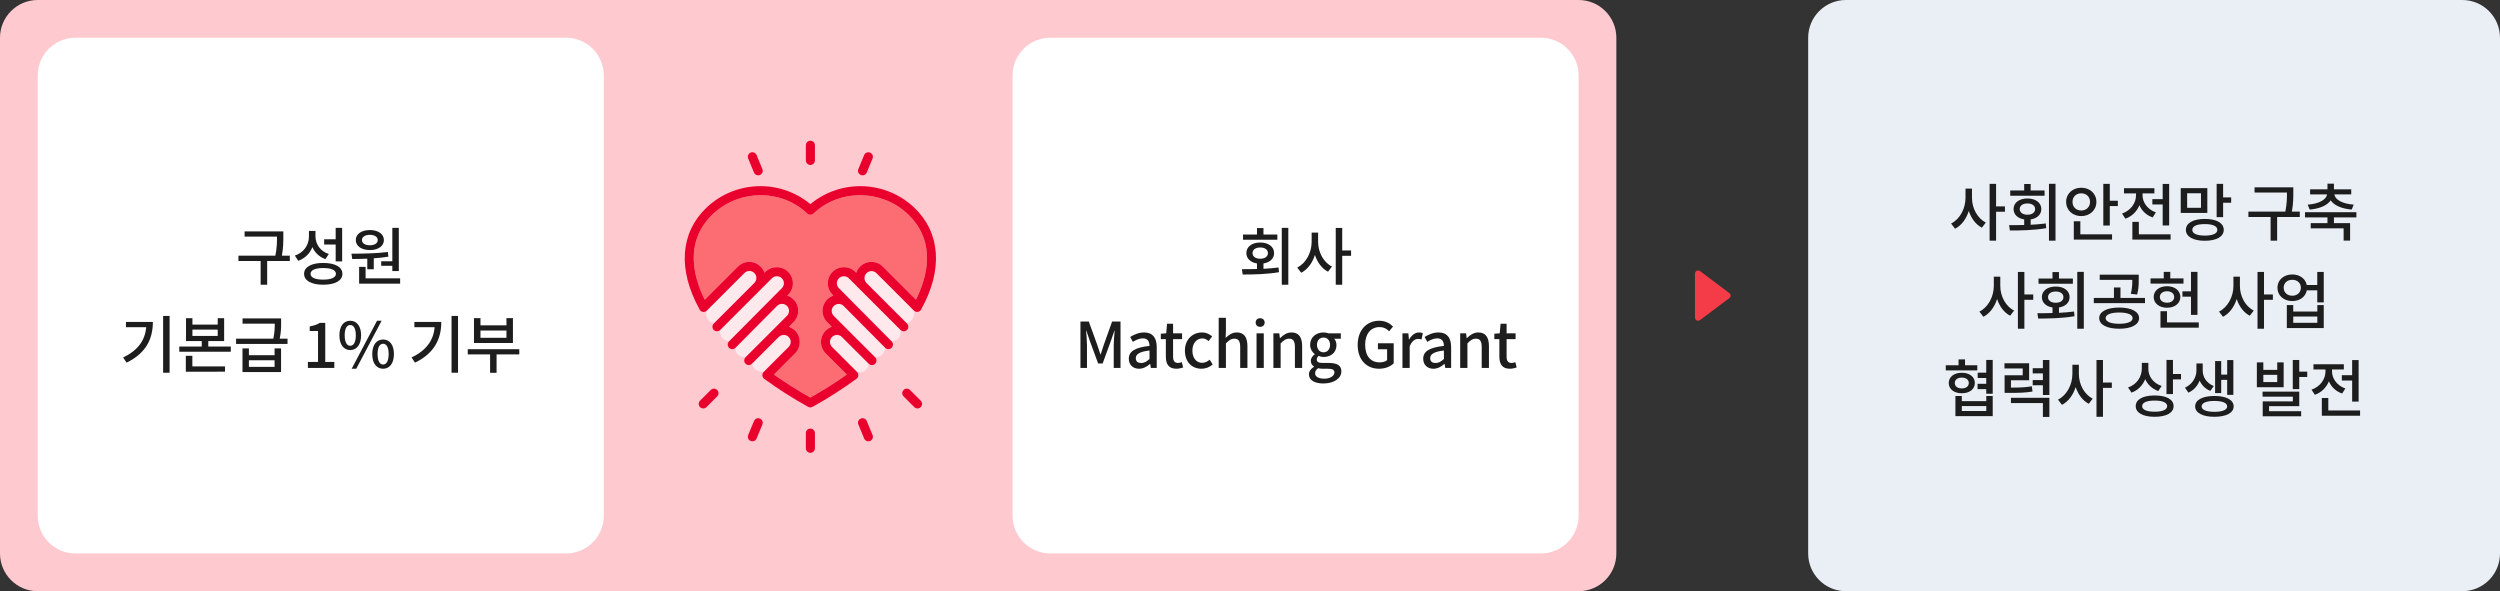 <?xml version="1.0" encoding="utf-8"?>
<!-- Generator: Adobe Illustrator 16.0.0, SVG Export Plug-In . SVG Version: 6.00 Build 0)  -->
<!DOCTYPE svg PUBLIC "-//W3C//DTD SVG 1.1//EN" "http://www.w3.org/Graphics/SVG/1.1/DTD/svg11.dtd">
<svg version="1.1" id="레이어_1" xmlns="http://www.w3.org/2000/svg" xmlns:xlink="http://www.w3.org/1999/xlink" x="0px"
	 y="0px" width="795px" height="188px" viewBox="0 53 795 188" enable-background="new 0 53 795 188" xml:space="preserve">
<rect x="0" y="53" width="795" height="188" fill="#333333" stroke="none"/>
<g>
	<g transform="translate(-765 -1926)">
		<path fill="#EAEEF5" d="M1352,1979h196c6.627,0,12,5.373,12,12v164c0,6.627-5.373,12-12,12h-196c-6.627,0-12-5.373-12-12v-164
			C1340,1984.373,1345.373,1979,1352,1979z"/>
		<g enable-background="new    ">
			<path fill="#1D1D1D" d="M1392.092,2041.938c0,3.221,1.68,6.481,4.4,7.821l-1.26,1.641c-1.94-1-3.381-2.961-4.161-5.321
				c-0.78,2.501-2.3,4.602-4.36,5.661l-1.261-1.66c2.82-1.38,4.581-4.801,4.581-8.142v-2.961h2.061V2041.938z M1402.574,2046.338
				h-2.82v9.202h-2.061v-18.063h2.061v7.161h2.82V2046.338z"/>
			<path fill="#1D1D1D" d="M1410.752,2050.479c1.62-0.101,3.26-0.2,4.801-0.42l0.141,1.5c-3.981,0.68-8.262,0.74-11.543,0.74
				l-0.26-1.7c1.439,0,3.1,0,4.801-0.061v-1.76c-2.041-0.32-3.381-1.561-3.381-3.301c0-2.021,1.801-3.361,4.421-3.361
				c2.601,0,4.401,1.341,4.401,3.361c0,1.76-1.341,2.98-3.381,3.301V2050.479z M1415.173,2041.237h-10.923v-1.66h4.441v-2.061h2.061
				v2.061h4.421V2041.237z M1409.731,2047.278c1.44,0,2.44-0.68,2.44-1.8c0-1.101-1-1.78-2.44-1.78c-1.46,0-2.46,0.68-2.46,1.78
				C1407.271,2046.599,1408.271,2047.278,1409.731,2047.278z M1418.653,2037.456v18.084h-2.081v-18.084H1418.653z"/>
			<path fill="#1D1D1D" d="M1426.832,2047.719c-2.721,0-4.802-1.881-4.802-4.521s2.081-4.501,4.802-4.501
				c2.74,0,4.82,1.86,4.82,4.501S1429.572,2047.719,1426.832,2047.719z M1426.832,2045.938c1.58,0,2.8-1.08,2.8-2.741
				c0-1.64-1.22-2.72-2.8-2.72c-1.581,0-2.781,1.08-2.781,2.72C1424.051,2044.858,1425.251,2045.938,1426.832,2045.938z
				 M1426.551,2053.52h10.082v1.681h-12.162v-5.841h2.08V2053.52z M1438.474,2042.838v1.7h-2.561v6.182h-2.06v-13.243h2.06v5.361
				H1438.474z"/>
			<path fill="#1D1D1D" d="M1449.553,2048.139c-2.001-0.68-3.461-2.101-4.221-3.881c-0.801,1.961-2.321,3.541-4.461,4.281
				l-1.061-1.62c2.801-0.98,4.44-3.361,4.44-5.802v-0.62h-3.821v-1.66h9.662v1.66h-3.76v0.62c0,2.221,1.54,4.481,4.24,5.421
				L1449.553,2048.139z M1455.254,2053.52v1.681h-12.163v-5.642h2.061v3.961H1455.254z M1452.732,2042.317v-4.821h2.061v13.203
				h-2.061v-6.682h-3.28v-1.7H1452.732z"/>
			<path fill="#1D1D1D" d="M1466.932,2046.719h-8.461v-7.902h8.461V2046.719z M1472.153,2052.1c0,2.16-2.3,3.461-6.021,3.461
				c-3.7,0-6.021-1.301-6.021-3.461c0-2.181,2.32-3.48,6.021-3.48C1469.854,2048.619,1472.153,2049.919,1472.153,2052.1z
				 M1464.912,2040.457h-4.401v4.621h4.401V2040.457z M1470.113,2052.1c0-1.2-1.461-1.841-3.981-1.841s-3.98,0.641-3.98,1.841
				c0,1.181,1.46,1.82,3.98,1.82S1470.113,2053.28,1470.113,2052.1z M1474.514,2041.777v1.7h-2.561v4.581h-2.061v-10.582h2.061
				v4.301H1474.514z"/>
			<path fill="#1D1D1D" d="M1496.334,2047.999h-7.202v7.541h-2.081v-7.541h-7.061v-1.7h11.742c0.52-2.521,0.52-4.401,0.52-6.062
				h-10.302v-1.66h12.323v1.58c0,1.7,0,3.581-0.461,6.142h2.521V2047.999z"/>
			<path fill="#1D1D1D" d="M1507.191,2048.139v1.82h5.142v5.562h-2.061v-3.921h-10.462v-1.641h5.32v-1.82h-7.141v-1.66h16.344v1.66
				H1507.191z M1498.85,2044.078c3.661-0.28,5.941-1.62,6.142-3.261h-5.381v-1.62h5.521v-1.781h2.061v1.781h5.502v1.62h-5.361
				c0.2,1.641,2.461,2.98,6.141,3.261l-0.64,1.561c-3.141-0.261-5.562-1.301-6.681-2.921c-1.121,1.62-3.541,2.66-6.682,2.921
				L1498.85,2044.078z"/>
		</g>
		<g enable-background="new    ">
			<path fill="#1D1D1D" d="M1401.092,2069.938c0,3.221,1.68,6.481,4.4,7.821l-1.26,1.641c-1.94-1-3.381-2.961-4.161-5.321
				c-0.78,2.501-2.3,4.602-4.36,5.661l-1.261-1.66c2.82-1.38,4.581-4.801,4.581-8.142v-2.961h2.061V2069.938z M1411.574,2074.338
				h-2.82v9.202h-2.061v-18.063h2.061v7.161h2.82V2074.338z"/>
			<path fill="#1D1D1D" d="M1419.752,2078.479c1.62-0.101,3.26-0.2,4.801-0.42l0.141,1.5c-3.981,0.68-8.262,0.74-11.543,0.74
				l-0.26-1.7c1.439,0,3.1,0,4.801-0.061v-1.76c-2.041-0.32-3.381-1.561-3.381-3.301c0-2.021,1.801-3.361,4.421-3.361
				c2.601,0,4.401,1.341,4.401,3.361c0,1.76-1.341,2.98-3.381,3.301V2078.479z M1424.173,2069.237h-10.923v-1.66h4.441v-2.061h2.061
				v2.061h4.421V2069.237z M1418.731,2075.278c1.44,0,2.44-0.68,2.44-1.8c0-1.101-1-1.78-2.44-1.78c-1.46,0-2.46,0.68-2.46,1.78
				C1416.271,2074.599,1417.271,2075.278,1418.731,2075.278z M1427.653,2065.456v18.084h-2.081v-18.084H1427.653z"/>
			<path fill="#1D1D1D" d="M1447.113,2073.738v1.66h-16.283v-1.66h6.401v-3.32h2.081v3.32H1447.113z M1445.233,2080.159
				c0,2.101-2.48,3.381-6.321,3.381c-3.9,0-6.361-1.28-6.361-3.381c0-2.08,2.461-3.36,6.361-3.36
				C1442.753,2076.799,1445.233,2078.079,1445.233,2080.159z M1442.593,2072.438c0.46-1.78,0.479-3.08,0.479-4.44h-10.361v-1.66
				h12.402v1.521c0,1.439,0,2.94-0.5,4.801L1442.593,2072.438z M1443.173,2080.159c0-1.12-1.601-1.78-4.261-1.78
				c-2.681,0-4.321,0.66-4.321,1.78c0,1.141,1.641,1.801,4.321,1.801C1441.572,2081.96,1443.173,2081.3,1443.173,2080.159z"/>
			<path fill="#1D1D1D" d="M1459.353,2069.178h-10.482v-1.641h4.201v-2.081h2.081v2.081h4.2V2069.178z M1454.111,2076.859
				c-2.461,0-4.24-1.4-4.24-3.421s1.779-3.421,4.24-3.421s4.241,1.4,4.241,3.421S1456.572,2076.859,1454.111,2076.859z
				 M1454.111,2075.259c1.32,0,2.281-0.7,2.281-1.82s-0.961-1.82-2.281-1.82s-2.28,0.7-2.28,1.82
				S1452.791,2075.259,1454.111,2075.259z M1464.213,2081.52v1.681h-12.182v-5.241h2.08v3.561H1464.213z M1461.732,2071.638v-6.182
				h2.061v13.663h-2.061v-5.781h-2.72v-1.7H1461.732z"/>
			<path fill="#1D1D1D" d="M1477.291,2069.938c0,3.221,1.681,6.481,4.401,7.821l-1.261,1.641c-1.939-1-3.381-2.961-4.16-5.321
				c-0.781,2.501-2.301,4.602-4.361,5.661l-1.26-1.66c2.82-1.38,4.58-4.801,4.58-8.142v-2.961h2.061V2069.938z M1487.773,2074.338
				h-2.82v9.202h-2.061v-18.063h2.061v7.161h2.82V2074.338z"/>
			<path fill="#1D1D1D" d="M1503.953,2065.477v9.682h-2.061v-3.841h-3.341c-0.36,2.041-2.2,3.421-4.601,3.421
				c-2.721,0-4.721-1.74-4.721-4.241c0-2.48,2-4.221,4.721-4.221c2.381,0,4.201,1.341,4.601,3.361h3.341v-4.161H1503.953z
				 M1496.672,2070.497c0-1.54-1.16-2.521-2.721-2.521c-1.601,0-2.74,0.98-2.74,2.521c0,1.521,1.14,2.541,2.74,2.541
				C1495.512,2073.038,1496.672,2072.018,1496.672,2070.497z M1501.912,2076.019h2.041v7.302h-11.742v-7.302h2.04v2.041h7.661
				V2076.019z M1501.912,2079.659h-7.661v2.001h7.661V2079.659z"/>
		</g>
		<g enable-background="new    ">
			<path fill="#1D1D1D" d="M1393.783,2096.797h-10.023v-1.64h4.062v-1.86h2.061v1.86h3.901V2096.797z M1388.842,2104.059
				c-2.441,0-4.141-1.3-4.141-3.261c0-1.96,1.699-3.261,4.141-3.261c2.461,0,4.16,1.301,4.16,3.261
				C1393.002,2102.759,1391.303,2104.059,1388.842,2104.059z M1388.842,2102.519c1.34,0,2.24-0.66,2.24-1.721
				c0-1.06-0.9-1.72-2.24-1.72c-1.32,0-2.221,0.66-2.221,1.72C1386.621,2101.858,1387.521,2102.519,1388.842,2102.519z
				 M1396.643,2104.919h2.041v6.401h-11.862v-6.401h2.04v1.641h7.781V2104.919z M1396.643,2108.119h-7.781v1.581h7.781V2108.119z
				 M1398.684,2093.456v10.743h-2.061v-1.461h-2.76v-1.681h2.76v-1.86h-2.721v-1.68h2.721v-4.062H1398.684z"/>
			<path fill="#1D1D1D" d="M1411.342,2103.499c-2.18,0.38-4.02,0.439-7.561,0.439h-1.32v-5.601h5.761v-2.161h-5.802v-1.66h7.842
				v5.401h-5.781v2.341c3.021,0,4.682-0.08,6.643-0.421L1411.342,2103.499z M1404.48,2105.499h12.223v6.081h-2.061v-4.4h-10.162
				V2105.499z M1416.703,2093.477v11.122h-2.061v-3.08h-3.24v-1.661h3.24v-2.12h-3.24v-1.66h3.24v-2.601H1416.703z"/>
			<path fill="#1D1D1D" d="M1426.082,2097.938c0,3.221,1.68,6.481,4.4,7.821l-1.26,1.641c-1.94-1-3.381-2.961-4.161-5.321
				c-0.78,2.501-2.3,4.602-4.36,5.661l-1.261-1.66c2.82-1.38,4.581-4.801,4.581-8.142v-2.961h2.061V2097.938z M1436.564,2102.338
				h-2.82v9.202h-2.061v-18.063h2.061v7.161h2.82V2102.338z"/>
			<path fill="#1D1D1D" d="M1451.322,2103.358c-1.94-0.7-3.381-2.08-4.141-3.78c-0.801,1.96-2.281,3.521-4.361,4.28l-1.1-1.64
				c2.84-0.98,4.381-3.441,4.381-6.042v-1.78h2.08v1.94c0,2.32,1.54,4.521,4.221,5.401L1451.322,2103.358z M1456.203,2108.14
				c0,2.141-2.28,3.4-6.021,3.4c-3.721,0-6.021-1.26-6.021-3.4c0-2.12,2.301-3.381,6.021-3.381
				C1453.923,2104.759,1456.203,2106.02,1456.203,2108.14z M1454.162,2108.14c0-1.12-1.459-1.761-3.98-1.761
				c-2.521,0-3.98,0.641-3.98,1.761c0,1.16,1.46,1.78,3.98,1.78C1452.703,2109.92,1454.162,2109.3,1454.162,2108.14z
				 M1458.563,2097.938v1.7h-2.561v4.681h-2.06v-10.862h2.06v4.481H1458.563z"/>
			<path fill="#1D1D1D" d="M1467.882,2103.299c-1.601-0.62-2.721-1.82-3.401-3.261c-0.66,1.66-1.84,3.061-3.58,3.82l-1.08-1.58
				c2.42-1.101,3.641-3.36,3.641-5.421v-2.28h2v2.28c0,2,1.181,3.98,3.521,4.9L1467.882,2103.299z M1475.303,2108.239
				c0,2.061-2.359,3.301-6.121,3.301c-3.76,0-6.121-1.24-6.121-3.301c0-2.08,2.361-3.32,6.121-3.32
				C1472.943,2104.919,1475.303,2106.159,1475.303,2108.239z M1473.243,2108.239c0-1.12-1.521-1.74-4.062-1.74
				c-2.54,0-4.061,0.62-4.061,1.74c0,1.101,1.521,1.721,4.061,1.721C1471.723,2109.96,1473.243,2109.34,1473.243,2108.239z
				 M1471.343,2103.999h-1.94v-10.183h1.94v4.301h1.9v-4.621h1.96v11.083h-1.96v-4.781h-1.9V2103.999z"/>
			<path fill="#1D1D1D" d="M1491.201,2102.139h-8.521v-7.902h2.061v2.381h4.421v-2.381h2.04V2102.139z M1486.561,2109.76h10.202
				v1.62h-12.222v-4.74h9.582v-1.501h-9.623v-1.6h11.662v4.62h-9.602V2109.76z M1489.161,2098.197h-4.421v2.301h4.421V2098.197z
				 M1498.703,2097.178v1.7h-2.541v3.86h-2.06v-9.262h2.06v3.701H1498.703z"/>
			<path fill="#1D1D1D" d="M1509.802,2104.139c-2.001-0.68-3.46-2.101-4.221-3.881c-0.8,1.961-2.321,3.541-4.461,4.281l-1.061-1.62
				c2.801-0.98,4.441-3.361,4.441-5.802v-0.62h-3.821v-1.66h9.662v1.66h-3.761v0.62c0,2.221,1.54,4.481,4.241,5.421
				L1509.802,2104.139z M1515.503,2109.52v1.681h-12.163v-5.642h2.061v3.961H1515.503z M1512.982,2098.317v-4.821h2.061v13.203
				h-2.061v-6.682h-3.281v-1.7H1512.982z"/>
		</g>
	</g>
	<g transform="translate(-765 -1926)">
		<path fill="#FFC9D0" d="M777,1979h490c6.627,0,12,5.373,12,12v164c0,6.627-5.373,12-12,12H777c-6.627,0-12-5.373-12-12v-164
			C765,1984.373,770.373,1979,777,1979z"/>
		<path fill="#FFFFFF" d="M789,1991h156c6.627,0,12,5.373,12,12v140c0,6.627-5.373,12-12,12H789c-6.627,0-12-5.373-12-12v-140
			C777,1996.373,782.373,1991,789,1991z"/>
		<path fill="#FFFFFF" d="M1099,1991h156c6.627,0,12,5.373,12,12v140c0,6.627-5.373,12-12,12h-156c-6.627,0-12-5.373-12-12v-140
			C1087,1996.373,1092.373,1991,1099,1991z"/>
		<g enable-background="new    ">
			<path fill="#1D1D1D" d="M857.164,2061.999h-7.202v7.541h-2.081v-7.541h-7.062v-1.7h11.743c0.52-2.521,0.52-4.401,0.52-6.062
				H842.78v-1.66h12.323v1.58c0,1.7,0,3.581-0.46,6.142h2.521V2061.999z"/>
			<path fill="#1D1D1D" d="M868.462,2061.398c-1.94-0.7-3.34-2.061-4.121-3.82c-0.8,2-2.321,3.58-4.501,4.36l-1.08-1.66
				c2.9-0.98,4.481-3.421,4.481-6.062v-1.78h2.08v1.681c0,2.5,1.5,4.761,4.241,5.661L868.462,2061.398z M873.883,2066.08
				c0,2.18-2.32,3.46-6.102,3.46c-3.761,0-6.081-1.28-6.081-3.46c0-2.181,2.32-3.461,6.081-3.461
				C871.563,2062.619,873.883,2063.899,873.883,2066.08z M871.823,2066.08c0-1.181-1.48-1.841-4.041-1.841s-4.021,0.66-4.021,1.841
				c0,1.18,1.46,1.84,4.021,1.84S871.823,2067.26,871.823,2066.08z M871.743,2056.758h-3.661v-1.681h3.661v-3.621h2.061v10.663
				h-2.061V2056.758z"/>
			<path fill="#1D1D1D" d="M881.801,2061.259c-1.721,0.08-3.341,0.1-4.781,0.1l-0.26-1.681c3.32-0.02,7.761-0.06,11.582-0.54
				l0.16,1.48c-1.52,0.261-3.101,0.42-4.641,0.521v3.48h-2.06V2061.259z M878.14,2055.337c0-1.92,1.821-3.181,4.481-3.181
				c2.641,0,4.461,1.261,4.461,3.181c0,1.921-1.82,3.181-4.461,3.181C879.961,2058.518,878.14,2057.258,878.14,2055.337z
				 M892.243,2067.52v1.681h-13.042v-5.341h2.061v3.66H892.243z M880.101,2055.337c0,1.021,1.021,1.661,2.521,1.661
				c1.48,0,2.501-0.641,2.501-1.661c0-1.02-1.021-1.66-2.501-1.66C881.121,2053.677,880.101,2054.317,880.101,2055.337z
				 M889.763,2062.079v-10.623h2.061v13.743h-2.061v-1.68h-3.541v-1.44H889.763z"/>
		</g>
		<g enable-background="new    ">
			<path fill="#1D1D1D" d="M813.612,2081.377c0,5.381-2.16,9.942-8.362,12.942l-1.1-1.64c4.741-2.281,6.981-5.462,7.342-9.622
				h-6.441v-1.681H813.612z M818.933,2079.477v18.063h-2.061v-18.063H818.933z"/>
			<path fill="#1D1D1D" d="M838.394,2089.198v1.661H822.01v-1.661h7.142v-1.74h-5.001v-7.281h2.041v2.04h8.042v-2.04h2.041v7.281
				h-5.041v1.74H838.394z M826.171,2095.52h10.382v1.681H824.09v-5.061h2.081V2095.52z M826.191,2085.817h8.042v-2h-8.042V2085.817z
				"/>
			<path fill="#1D1D1D" d="M856.434,2086.698v1.68H840.07v-1.68h11.843c0.42-1.98,0.46-3.461,0.46-4.781H842.13v-1.66h12.263v1.38
				c0,1.4,0,2.921-0.44,5.062H856.434z M852.313,2089.799h2.061v7.521H842.11v-7.521h2.041v2.16h8.162V2089.799z M852.313,2093.56
				h-8.162v2.101h8.162V2093.56z"/>
			<path fill="#1D1D1D" d="M862.91,2094.1h3.221v-9.842h-2.641v-1.461c1.38-0.24,2.361-0.6,3.201-1.12h1.741v12.423h2.88v1.9h-8.402
				V2094.1z"/>
			<path fill="#1D1D1D" d="M872.93,2085.638c0-2.961,1.38-4.641,3.44-4.641c2.061,0,3.461,1.68,3.461,4.641s-1.4,4.681-3.461,4.681
				C874.31,2090.318,872.93,2088.599,872.93,2085.638z M878.151,2085.638c0-2.28-0.74-3.28-1.781-3.28c-1.02,0-1.76,1-1.76,3.28
				c0,2.261,0.74,3.321,1.76,3.321C877.411,2088.959,878.151,2087.898,878.151,2085.638z M884.892,2080.997h1.46l-8.062,15.263
				h-1.46L884.892,2080.997z M883.372,2091.599c0-2.96,1.4-4.641,3.46-4.641c2.041,0,3.441,1.681,3.441,4.641
				c0,2.961-1.4,4.661-3.441,4.661C884.772,2096.26,883.372,2094.56,883.372,2091.599z M888.593,2091.599
				c0-2.28-0.74-3.28-1.76-3.28c-1.04,0-1.76,1-1.76,3.28c0,2.261,0.72,3.321,1.76,3.321
				C887.853,2094.92,888.593,2093.859,888.593,2091.599z"/>
			<path fill="#1D1D1D" d="M905.331,2081.377c0,5.381-2.16,9.942-8.361,12.942l-1.101-1.64c4.741-2.281,6.981-5.462,7.342-9.622
				h-6.441v-1.681H905.331z M910.652,2079.477v18.063h-2.061v-18.063H910.652z"/>
			<path fill="#1D1D1D" d="M930.133,2091.699h-7.222v5.861h-2.061v-5.861h-7.102v-1.66h16.384V2091.699z M928.112,2088.078h-12.383
				v-7.901h2.061v2.28h8.262v-2.28h2.061V2088.078z M926.052,2084.117h-8.262v2.301h8.262V2084.117z"/>
		</g>
		<g enable-background="new    ">
			<path fill="#1D1D1D" d="M1166.781,2064.479c1.621-0.101,3.261-0.2,4.801-0.42l0.141,1.5c-3.98,0.68-8.262,0.74-11.542,0.74
				l-0.26-1.7c1.44,0,3.101,0,4.801-0.061v-1.76c-2.04-0.32-3.38-1.561-3.38-3.301c0-2.021,1.8-3.361,4.421-3.361
				c2.6,0,4.4,1.341,4.4,3.361c0,1.76-1.34,2.98-3.381,3.301V2064.479z M1171.203,2055.237h-10.923v-1.66h4.44v-2.061h2.061v2.061
				h4.422V2055.237z M1165.762,2061.278c1.439,0,2.439-0.68,2.439-1.8c0-1.101-1-1.78-2.439-1.78c-1.461,0-2.461,0.68-2.461,1.78
				C1163.301,2060.599,1164.301,2061.278,1165.762,2061.278z M1174.684,2051.456v18.084h-2.081v-18.084H1174.684z"/>
			<path fill="#1D1D1D" d="M1184.162,2055.938c0,3.221,1.68,6.481,4.4,7.821l-1.26,1.641c-1.941-1-3.381-2.961-4.162-5.321
				c-0.779,2.501-2.3,4.602-4.36,5.661l-1.261-1.66c2.821-1.38,4.582-4.801,4.582-8.142v-2.961h2.061V2055.938z M1194.644,2060.338
				h-2.82v9.202h-2.061v-18.063h2.061v7.161h2.82V2060.338z"/>
		</g>
		<g enable-background="new    ">
			<path fill="#1D1D1D" d="M1108.581,2081.257h2.661l2.701,7.462c0.34,0.979,0.64,1.98,0.98,2.96h0.1
				c0.34-0.979,0.62-1.98,0.96-2.96l2.661-7.462h2.681V2096h-2.161v-7.281c0-1.32,0.18-3.221,0.3-4.562h-0.08l-1.18,3.401
				l-2.561,7.021h-1.44l-2.581-7.021l-1.16-3.401h-0.08c0.1,1.341,0.28,3.241,0.28,4.562V2096h-2.081V2081.257z"/>
			<path fill="#1D1D1D" d="M1123.96,2093.079c0-2.36,2-3.58,6.582-4.081c-0.02-1.28-0.48-2.4-2.101-2.4
				c-1.16,0-2.24,0.521-3.181,1.12l-0.86-1.56c1.14-0.721,2.68-1.44,4.441-1.44c2.74,0,4,1.74,4,4.661V2096h-1.88l-0.18-1.261h-0.08
				c-1,0.86-2.181,1.521-3.501,1.521C1125.3,2096.26,1123.96,2095.02,1123.96,2093.079z M1130.542,2093.159v-2.7
				c-3.261,0.38-4.361,1.22-4.361,2.46c0,1.081,0.74,1.521,1.72,1.521C1128.861,2094.439,1129.641,2093.979,1130.542,2093.159z"/>
			<path fill="#1D1D1D" d="M1135.74,2092.399v-5.562h-1.601v-1.721l1.721-0.119l0.26-3.041h1.92v3.041h2.861v1.84h-2.861v5.581
				c0,1.32,0.46,2.001,1.601,2.001c0.38,0,0.86-0.12,1.18-0.261l0.42,1.701c-0.62,0.199-1.36,0.399-2.161,0.399
				C1136.6,2096.26,1135.74,2094.72,1135.74,2092.399z"/>
			<path fill="#1D1D1D" d="M1141.8,2090.499c0-3.661,2.541-5.781,5.441-5.781c1.4,0,2.42,0.56,3.221,1.26l-1.14,1.501
				c-0.6-0.54-1.22-0.86-1.96-0.86c-1.86,0-3.181,1.561-3.181,3.881c0,2.34,1.28,3.881,3.101,3.881c0.92,0,1.74-0.44,2.4-1
				l0.96,1.52c-1.021,0.9-2.321,1.36-3.581,1.36C1144.081,2096.26,1141.8,2094.159,1141.8,2090.499z"/>
			<path fill="#1D1D1D" d="M1152.54,2080.057h2.301v4.221l-0.1,2.181c0.96-0.92,2.061-1.74,3.561-1.74
				c2.341,0,3.381,1.561,3.381,4.36V2096h-2.3v-6.642c0-1.9-0.561-2.66-1.861-2.66c-1.02,0-1.72,0.52-2.68,1.5V2096h-2.301V2080.057
				z"/>
			<path fill="#1D1D1D" d="M1164.3,2081.557c0-0.82,0.58-1.36,1.421-1.36c0.84,0,1.439,0.54,1.439,1.36
				c0,0.841-0.6,1.381-1.439,1.381C1164.88,2082.938,1164.3,2082.397,1164.3,2081.557z M1164.58,2084.998h2.301V2096h-2.301
				V2084.998z"/>
			<path fill="#1D1D1D" d="M1169.939,2084.998h1.881l0.18,1.52h0.061c1.02-0.979,2.141-1.8,3.641-1.8c2.34,0,3.381,1.561,3.381,4.36
				V2096h-2.301v-6.642c0-1.9-0.561-2.66-1.861-2.66c-1.02,0-1.72,0.52-2.68,1.5V2096h-2.301V2084.998z"/>
			<path fill="#1D1D1D" d="M1181.24,2098.04c0-0.92,0.58-1.78,1.6-2.4v-0.1c-0.561-0.34-1-0.92-1-1.82c0-0.86,0.62-1.601,1.24-2.041
				v-0.08c-0.76-0.58-1.461-1.62-1.461-2.94c0-2.48,1.98-3.94,4.262-3.94c0.619,0,1.18,0.12,1.6,0.28h3.901v1.72h-2.101
				c0.42,0.44,0.721,1.181,0.721,2.021c0,2.4-1.82,3.781-4.121,3.781c-0.5,0-1.061-0.12-1.541-0.341c-0.359,0.32-0.6,0.62-0.6,1.161
				c0,0.66,0.439,1.08,1.84,1.08h2.021c2.6,0,3.96,0.8,3.96,2.681c0,2.12-2.24,3.841-5.761,3.841
				C1183.16,2100.941,1181.24,2099.961,1181.24,2098.04z M1189.342,2097.46c0-0.92-0.721-1.2-2.061-1.2h-1.66
				c-0.521,0-1.021-0.06-1.48-0.16c-0.66,0.48-0.941,1.041-0.941,1.601c0,1.08,1.121,1.721,2.941,1.721
				C1188.061,2099.421,1189.342,2098.48,1189.342,2097.46z M1187.961,2088.658c0-1.46-0.92-2.32-2.08-2.32s-2.08,0.84-2.08,2.32
				s0.939,2.381,2.08,2.381S1187.961,2090.139,1187.961,2088.658z"/>
			<path fill="#1D1D1D" d="M1196.738,2088.679c0-4.802,2.961-7.682,6.861-7.682c2.081,0,3.481,0.92,4.382,1.86l-1.24,1.48
				c-0.74-0.74-1.641-1.32-3.062-1.32c-2.74,0-4.561,2.12-4.561,5.581c0,3.501,1.621,5.641,4.661,5.641c0.9,0,1.8-0.26,2.321-0.72
				v-3.461h-2.922v-1.9h5.021v6.382c-0.98,0.979-2.641,1.72-4.66,1.72C1199.619,2096.26,1196.738,2093.499,1196.738,2088.679z"/>
			<path fill="#1D1D1D" d="M1210.979,2084.998h1.881l0.18,1.98h0.061c0.779-1.421,1.939-2.261,3.12-2.261c0.54,0,0.9,0.08,1.24,0.24
				l-0.42,2c-0.38-0.12-0.66-0.18-1.101-0.18c-0.9,0-1.98,0.62-2.66,2.36V2096h-2.301V2084.998z"/>
			<path fill="#1D1D1D" d="M1217.578,2093.079c0-2.36,2.001-3.58,6.582-4.081c-0.02-1.28-0.48-2.4-2.101-2.4
				c-1.16,0-2.24,0.521-3.181,1.12l-0.859-1.56c1.14-0.721,2.68-1.44,4.44-1.44c2.74,0,4.001,1.74,4.001,4.661V2096h-1.881
				l-0.18-1.261h-0.08c-1,0.86-2.181,1.521-3.501,1.521C1218.919,2096.26,1217.578,2095.02,1217.578,2093.079z M1224.16,2093.159
				v-2.7c-3.261,0.38-4.361,1.22-4.361,2.46c0,1.081,0.74,1.521,1.721,1.521C1222.48,2094.439,1223.26,2093.979,1224.16,2093.159z"
				/>
			<path fill="#1D1D1D" d="M1229.338,2084.998h1.881l0.18,1.52h0.061c1.02-0.979,2.141-1.8,3.641-1.8
				c2.341,0,3.381,1.561,3.381,4.36V2096h-2.301v-6.642c0-1.9-0.561-2.66-1.859-2.66c-1.021,0-1.721,0.52-2.682,1.5V2096h-2.301
				V2084.998z"/>
			<path fill="#1D1D1D" d="M1241.799,2092.399v-5.562h-1.601v-1.721l1.721-0.119l0.26-3.041h1.921v3.041h2.86v1.84h-2.86v5.581
				c0,1.32,0.459,2.001,1.6,2.001c0.381,0,0.86-0.12,1.181-0.261l0.42,1.701c-0.62,0.199-1.36,0.399-2.161,0.399
				C1242.658,2096.26,1241.799,2094.72,1241.799,2092.399z"/>
		</g>
		<g>
			<g>
				<g>
					<defs>
						<rect id="SVGID_1_" x="982" y="2029" width="79.899" height="99.25"/>
					</defs>
					<clipPath id="SVGID_2_">
						<use xlink:href="#SVGID_1_"  overflow="visible"/>
					</clipPath>
				</g>
			</g>
		</g>
	</g>
	<path fill="#F43B48" d="M549.933,146.2c0.442,0.331,0.532,0.958,0.2,1.399c-0.057,0.076-0.124,0.144-0.2,0.2l-9.333,7
		c-0.441,0.331-1.068,0.242-1.399-0.2c-0.13-0.173-0.2-0.383-0.2-0.6v-14c0-0.553,0.447-1,1-1c0.217,0,0.427,0.07,0.6,0.2
		L549.933,146.2z"/>
</g>
<g transform="translate(982 2024)">
	<path fill="#FFE9ED" d="M-742.867-1855.339l8.486-8.487c0.889-0.859,2.306-0.836,3.166,0.052c0.84,0.868,0.84,2.246,0,3.114
		l-7.925,7.924c-2.141,0.038-3.361-0.853-3.729-2.601"/>
	<path fill="#FFE9ED" d="M-731.714-1870.58l-13.2,13.2c-2.2-0.188-3.312-1.168-3.211-3.021l13.242-13.343
		c0.86-0.888,2.277-0.911,3.166-0.052c0.888,0.861,0.911,2.278,0.051,3.166c-0.017,0.018-0.034,0.035-0.051,0.052"/>
	<path fill="#FFE9ED" d="M-733.39-1879.323l-16.784,16.886c-1.935-0.381-3.009-1.476-2.8-3.629l12.887-12.888l3.534-3.534
		c0.889-0.859,2.306-0.837,3.166,0.052c0.841,0.868,0.841,2.246,0,3.114"/>
	<path fill="#FFE9ED" d="M-742.133-1880.999l-12.887,12.884c-1.695-0.424-2.726-2.141-2.302-3.835
		c0.023-0.094,0.051-0.187,0.083-0.278l11.94-11.939c0.888-0.86,2.306-0.837,3.166,0.051c0.84,0.869,0.84,2.247,0,3.115"/>
	<path fill="#FFE9ED" d="M-703.114-1873.559l7.49,7.49c0.193,2.229-0.807,3.379-2.8,3.629l-16.784-16.885
		c-0.86-0.889-0.837-2.306,0.051-3.166c0.868-0.84,2.247-0.84,3.115,0l3.531,3.531L-703.114-1873.559z"/>
	<path fill="#FFE9ED" d="M-706.468-1884.165c0.875-0.872,2.291-0.872,3.166,0l11.94,11.94c0.375,1.73-0.567,3.476-2.219,4.112
		l-7.49-7.489l-5.4-5.4c-0.872-0.875-0.872-2.289,0-3.164"/>
	<path fill="#FFE9ED" d="M-713.725-1873.749l13.246,13.347c-0.308,1.916-1.349,2.957-3.211,3.021l-13.2-13.2
		c-0.854-0.895-0.821-2.312,0.073-3.166c0.864-0.824,2.223-0.826,3.089-0.003"/>
	<path fill="#FFE9ED" d="M-714.221-1863.825l8.487,8.487c-0.5,2.107-1.642,3.143-3.729,2.6l-7.923-7.923
		c-0.86-0.888-0.838-2.306,0.051-3.166c0.868-0.841,2.247-0.841,3.115,0"/>
	<path fill="#FC6C73" d="M-690.724-1875.671l-10.534-10.537c-1.995-2.003-5.235-2.01-7.238-0.016
		c-0.555,0.553-0.976,1.226-1.23,1.967l-0.276-0.276c-2.003-2.003-5.251-2.003-7.254,0c-2.003,2.004-2.003,5.251,0,7.254
		l0.276,0.276c-2.674,0.917-4.098,3.827-3.181,6.501c0.254,0.741,0.675,1.414,1.23,1.967l1.452,1.452
		c-2.676,0.928-4.094,3.85-3.167,6.526c0.253,0.73,0.669,1.395,1.215,1.942l6.727,6.727c-3.735,2.645-7.607,5.091-11.6,7.327
		c-3.993-2.236-7.865-4.682-11.6-7.326l6.727-6.727c2.003-1.994,2.01-5.236,0.015-7.239c-0.553-0.555-1.225-0.976-1.966-1.229
		l1.452-1.452c2.003-1.993,2.011-5.233,0.017-7.236c-0.553-0.556-1.227-0.978-1.969-1.231l0.276-0.275
		c2.003-2.004,2.003-5.252,0-7.255c-2.003-2.003-5.251-2.003-7.254,0l0,0l-0.276,0.276c-0.916-2.674-3.825-4.1-6.499-3.184
		c-0.742,0.254-1.416,0.676-1.969,1.231l-10.532,10.537c-3.475-6.951-6.738-18.335,2.543-27.206
		c8.346-7.978,21.82-8.078,30.038-0.223c0.028,0.026,0.061,0.047,0.091,0.07c0.03,0.024,0.074,0.063,0.114,0.09
		c0.042,0.026,0.086,0.051,0.131,0.072c0.039,0.021,0.078,0.042,0.118,0.059c0.048,0.02,0.096,0.035,0.145,0.048
		c0.04,0.012,0.08,0.024,0.121,0.032c0.05,0.01,0.1,0.016,0.15,0.019c0.042,0,0.083,0.009,0.126,0.009
		c0.049-0.001,0.098-0.004,0.146-0.011c0.044,0,0.088-0.007,0.131-0.017c0.043-0.008,0.091-0.023,0.137-0.037
		c0.046-0.012,0.088-0.024,0.131-0.041c0.043-0.018,0.085-0.041,0.127-0.063s0.084-0.042,0.124-0.069
		c0.04-0.026,0.077-0.059,0.116-0.09s0.062-0.043,0.09-0.07c8.217-7.855,21.693-7.754,30.038,0.224
		c9.282,8.871,6.018,20.255,2.543,27.206"/>
	<path fill="#EA002C" d="M-691.266-1904.968c-9.146-8.667-23.322-9.148-33.035-1.12c-9.713-8.028-23.889-7.548-33.035,1.12
		c-8.35,7.981-9.173,19.714-2.276,32.215c0.249,0.702,0.997,1.094,1.716,0.899l0.032-0.008c0.094-0.027,0.185-0.064,0.272-0.109
		c0.018-0.01,0.037-0.012,0.054-0.022c0.017-0.01,0.026-0.019,0.04-0.028c0.03-0.018,0.058-0.039,0.086-0.06
		c0.061-0.042,0.119-0.09,0.172-0.142l11.937-11.937c0.86-0.889,2.278-0.911,3.166-0.052c0.889,0.859,0.912,2.277,0.052,3.166
		c-0.017,0.018-0.035,0.035-0.052,0.052l-11.83,11.827l-1.054,1.055c-0.564,0.563-0.564,1.479,0,2.043s1.479,0.564,2.044,0l0,0
		l1.054-1.054l11.833-11.833l3.534-3.534c0.86-0.888,2.278-0.911,3.166-0.052c0.889,0.86,0.912,2.277,0.052,3.166
		c-0.017,0.018-0.034,0.035-0.052,0.052l-16.783,16.886c-0.56,0.568-0.551,1.483,0.018,2.043c0.565,0.555,1.472,0.552,2.033-0.008
		l13.242-13.343c0.889-0.86,2.306-0.837,3.166,0.052c0.84,0.868,0.84,2.246,0,3.114l-13.2,13.2c-0.564,0.564-0.564,1.479,0,2.044
		s1.479,0.564,2.044,0l8.486-8.486c0.86-0.888,2.277-0.911,3.166-0.052c0.888,0.86,0.912,2.277,0.052,3.166
		c-0.017,0.018-0.034,0.035-0.052,0.052l-7.923,7.923c-0.027,0.027-0.046,0.059-0.071,0.086c-0.025,0.028-0.048,0.049-0.069,0.076
		c-0.007,0.01-0.011,0.021-0.019,0.031c-0.031,0.045-0.059,0.092-0.084,0.141c-0.02,0.037-0.041,0.072-0.058,0.11
		c-0.02,0.048-0.037,0.096-0.051,0.146c-0.013,0.041-0.028,0.082-0.037,0.125c-0.009,0.041-0.014,0.094-0.02,0.141
		c-0.006,0.047-0.012,0.09-0.013,0.135s0,0.094,0.007,0.139c0.007,0.047,0.005,0.092,0.013,0.138s0.021,0.089,0.033,0.133
		c0.012,0.044,0.023,0.091,0.04,0.135c0.017,0.044,0.036,0.079,0.055,0.119c0.021,0.046,0.045,0.091,0.071,0.136
		c0.022,0.034,0.048,0.065,0.073,0.1c0.031,0.045,0.064,0.088,0.1,0.129c0.008,0.009,0.014,0.02,0.023,0.027
		c0.024,0.024,0.051,0.041,0.076,0.063c0.025,0.021,0.054,0.055,0.085,0.077c4.458,3.261,9.119,6.235,13.954,8.905l0.011,0.006
		c0.059,0.028,0.12,0.053,0.182,0.072c0.162,0.081,0.342,0.119,0.523,0.112c0.181,0.007,0.361-0.031,0.523-0.112
		c0.062-0.02,0.123-0.044,0.182-0.072l0.011-0.006c4.835-2.668,9.496-5.641,13.954-8.9c0.033-0.025,0.06-0.055,0.09-0.082
		c0.03-0.027,0.049-0.036,0.071-0.059c0.022-0.021,0.013-0.018,0.021-0.025c0.039-0.043,0.076-0.087,0.11-0.134
		c0.023-0.031,0.048-0.062,0.069-0.095c0.027-0.045,0.052-0.092,0.074-0.14c0.019-0.038,0.038-0.075,0.053-0.114
		c0.016-0.047,0.03-0.093,0.041-0.14c0.012-0.043,0.025-0.086,0.032-0.13s0.01-0.094,0.013-0.141
		c0.003-0.047,0.008-0.09,0.007-0.135c-0.001-0.046-0.008-0.094-0.013-0.14s-0.009-0.092-0.019-0.138
		c-0.01-0.045-0.025-0.086-0.039-0.129c-0.014-0.047-0.03-0.094-0.049-0.139c-0.017-0.04-0.04-0.078-0.061-0.117
		c-0.024-0.046-0.051-0.09-0.08-0.134c-0.007-0.011-0.012-0.022-0.02-0.032c-0.022-0.031-0.049-0.053-0.073-0.08
		c-0.024-0.028-0.042-0.058-0.067-0.082l-7.923-7.924c-0.889-0.859-0.912-2.277-0.052-3.166s2.277-0.911,3.166-0.051
		c0.018,0.017,0.035,0.033,0.052,0.051l8.487,8.486c0.564,0.564,1.479,0.564,2.044,0s0.564-1.479,0-2.044l0,0l-13.2-13.2
		c-0.854-0.895-0.821-2.312,0.073-3.166c0.864-0.824,2.224-0.826,3.089-0.003l13.246,13.347c0.565,0.564,1.48,0.563,2.043-0.002
		c0.56-0.562,0.563-1.469,0.007-2.033l-16.757-16.892c-0.889-0.86-0.912-2.277-0.052-3.166c0.86-0.888,2.277-0.911,3.166-0.052
		c0.018,0.018,0.035,0.034,0.052,0.052l3.531,3.531l5.4,5.399l6.436,6.437l1.052,1.052c0.564,0.564,1.479,0.564,2.044,0
		s0.564-1.479,0-2.044l0,0l-7.49-7.489l-5.4-5.4c-0.859-0.889-0.835-2.307,0.054-3.166c0.868-0.84,2.247-0.839,3.114,0.002
		l11.937,11.938c0.054,0.051,0.111,0.098,0.172,0.141c0.028,0.021,0.056,0.042,0.086,0.06c0.014,0.009,0.025,0.021,0.04,0.028
		c0.015,0.008,0.036,0.013,0.054,0.021c0.087,0.046,0.178,0.082,0.272,0.109l0.032,0.009c0.719,0.194,1.466-0.198,1.716-0.899
		c6.9-12.5,6.074-24.233-2.276-32.215 M-690.726-1875.678l-10.532-10.531c-1.995-2.003-5.235-2.01-7.238-0.016
		c-0.555,0.553-0.976,1.226-1.23,1.967l-0.276-0.276c-2.003-2.003-5.251-2.003-7.254,0c-2.003,2.003-2.003,5.251,0,7.254l0,0
		l0.276,0.276c-2.674,0.917-4.098,3.828-3.181,6.502c0.254,0.74,0.675,1.413,1.23,1.966l1.452,1.452
		c-2.676,0.928-4.094,3.85-3.167,6.525c0.253,0.731,0.669,1.396,1.215,1.943l6.727,6.727c-3.735,2.645-7.607,5.09-11.6,7.326
		c-3.993-2.236-7.865-4.682-11.6-7.326l6.727-6.726c2.003-1.995,2.01-5.235,0.015-7.239c-0.553-0.555-1.225-0.976-1.966-1.229
		l1.452-1.452c2.003-1.993,2.011-5.233,0.017-7.236c-0.553-0.557-1.227-0.978-1.969-1.231l0.276-0.276
		c2.003-2.003,2.003-5.25,0-7.254c-2.003-2.003-5.251-2.003-7.254,0l0,0l-0.276,0.276c-0.916-2.674-3.825-4.099-6.499-3.184
		c-0.742,0.254-1.416,0.675-1.969,1.231l-10.532,10.538c-3.475-6.951-6.738-18.335,2.544-27.206
		c8.346-7.978,21.82-8.078,30.038-0.223c0.028,0.026,0.061,0.047,0.091,0.07c0.03,0.024,0.074,0.063,0.114,0.09
		c0.042,0.025,0.086,0.051,0.131,0.072c0.039,0.02,0.078,0.042,0.118,0.059c0.048,0.02,0.096,0.035,0.145,0.048
		c0.04,0.012,0.08,0.024,0.121,0.032c0.05,0.01,0.1,0.016,0.15,0.019c0.042,0,0.083,0.009,0.126,0.009
		c0.049-0.001,0.098-0.005,0.146-0.011c0.044,0,0.088-0.007,0.131-0.017c0.043-0.008,0.091-0.023,0.137-0.037
		c0.046-0.012,0.088-0.024,0.131-0.041c0.043-0.018,0.085-0.041,0.127-0.063s0.084-0.042,0.124-0.069
		c0.04-0.026,0.077-0.059,0.116-0.09s0.062-0.043,0.09-0.07c8.217-7.855,21.693-7.754,30.038,0.224
		c9.281,8.871,6.018,20.255,2.543,27.206"/>
	<path fill="#EA002C" d="M-724.301-1918.541c0.798,0,1.445-0.647,1.445-1.445l0,0v-4.819c0-0.798-0.647-1.445-1.445-1.445
		s-1.446,0.647-1.446,1.445v4.818C-725.747-1919.189-725.1-1918.542-724.301-1918.541L-724.301-1918.541"/>
	<path fill="#EA002C" d="M-724.301-1834.709c-0.798,0-1.445,0.646-1.445,1.445v4.817c0,0.799,0.647,1.446,1.446,1.446
		s1.445-0.647,1.445-1.446v-4.817C-722.855-1834.063-723.502-1834.709-724.301-1834.709"/>
	<path fill="#EA002C" d="M-692.617-1846.986c-0.564-0.564-1.479-0.564-2.044,0s-0.564,1.48,0,2.045l3.407,3.406
		c0.564,0.564,1.479,0.564,2.044,0s0.564-1.479,0-2.044l0,0L-692.617-1846.986z"/>
	<path fill="#EA002C" d="M-755.983-1846.986l-3.407,3.407c-0.564,0.564-0.564,1.479,0,2.044s1.479,0.564,2.044,0l3.407-3.406
		c0.564-0.564,0.564-1.48,0-2.045S-755.418-1847.551-755.983-1846.986L-755.983-1846.986"/>
	<path fill="#EA002C" d="M-742.23-1916.133c0.305,0.737,1.151,1.088,1.889,0.782c0.737-0.305,1.088-1.151,0.782-1.888l-1.843-4.451
		c-0.306-0.738-1.151-1.088-1.889-0.783c-0.738,0.306-1.088,1.151-0.783,1.889l0,0L-742.23-1916.133z"/>
	<path fill="#EA002C" d="M-706.372-1837.117c-0.302-0.738-1.146-1.092-1.885-0.79c-0.738,0.303-1.092,1.146-0.79,1.885
		c0.002,0.004,0.003,0.008,0.005,0.012l1.843,4.45c0.303,0.739,1.146,1.093,1.885,0.791c0.739-0.303,1.092-1.146,0.79-1.885
		c-0.001-0.004-0.003-0.008-0.004-0.012L-706.372-1837.117z"/>
	<path fill="#EA002C" d="M-740.342-1837.9c-0.737-0.305-1.583,0.045-1.888,0.782l-1.843,4.451c-0.305,0.737,0.045,1.583,0.783,1.889
		c0.738,0.306,1.583-0.045,1.889-0.782l1.843-4.451C-739.253-1836.75-739.604-1837.595-740.342-1837.9"/>
	<path fill="#EA002C" d="M-708.26-1915.351c0.735,0.306,1.58-0.042,1.886-0.778c0-0.001,0.001-0.002,0.001-0.003l1.843-4.451
		c0.305-0.738-0.045-1.583-0.783-1.889c-0.737-0.305-1.583,0.045-1.889,0.783l0,0l-1.84,4.451c-0.306,0.737,0.045,1.583,0.782,1.888
		"/>
</g>
</svg>
